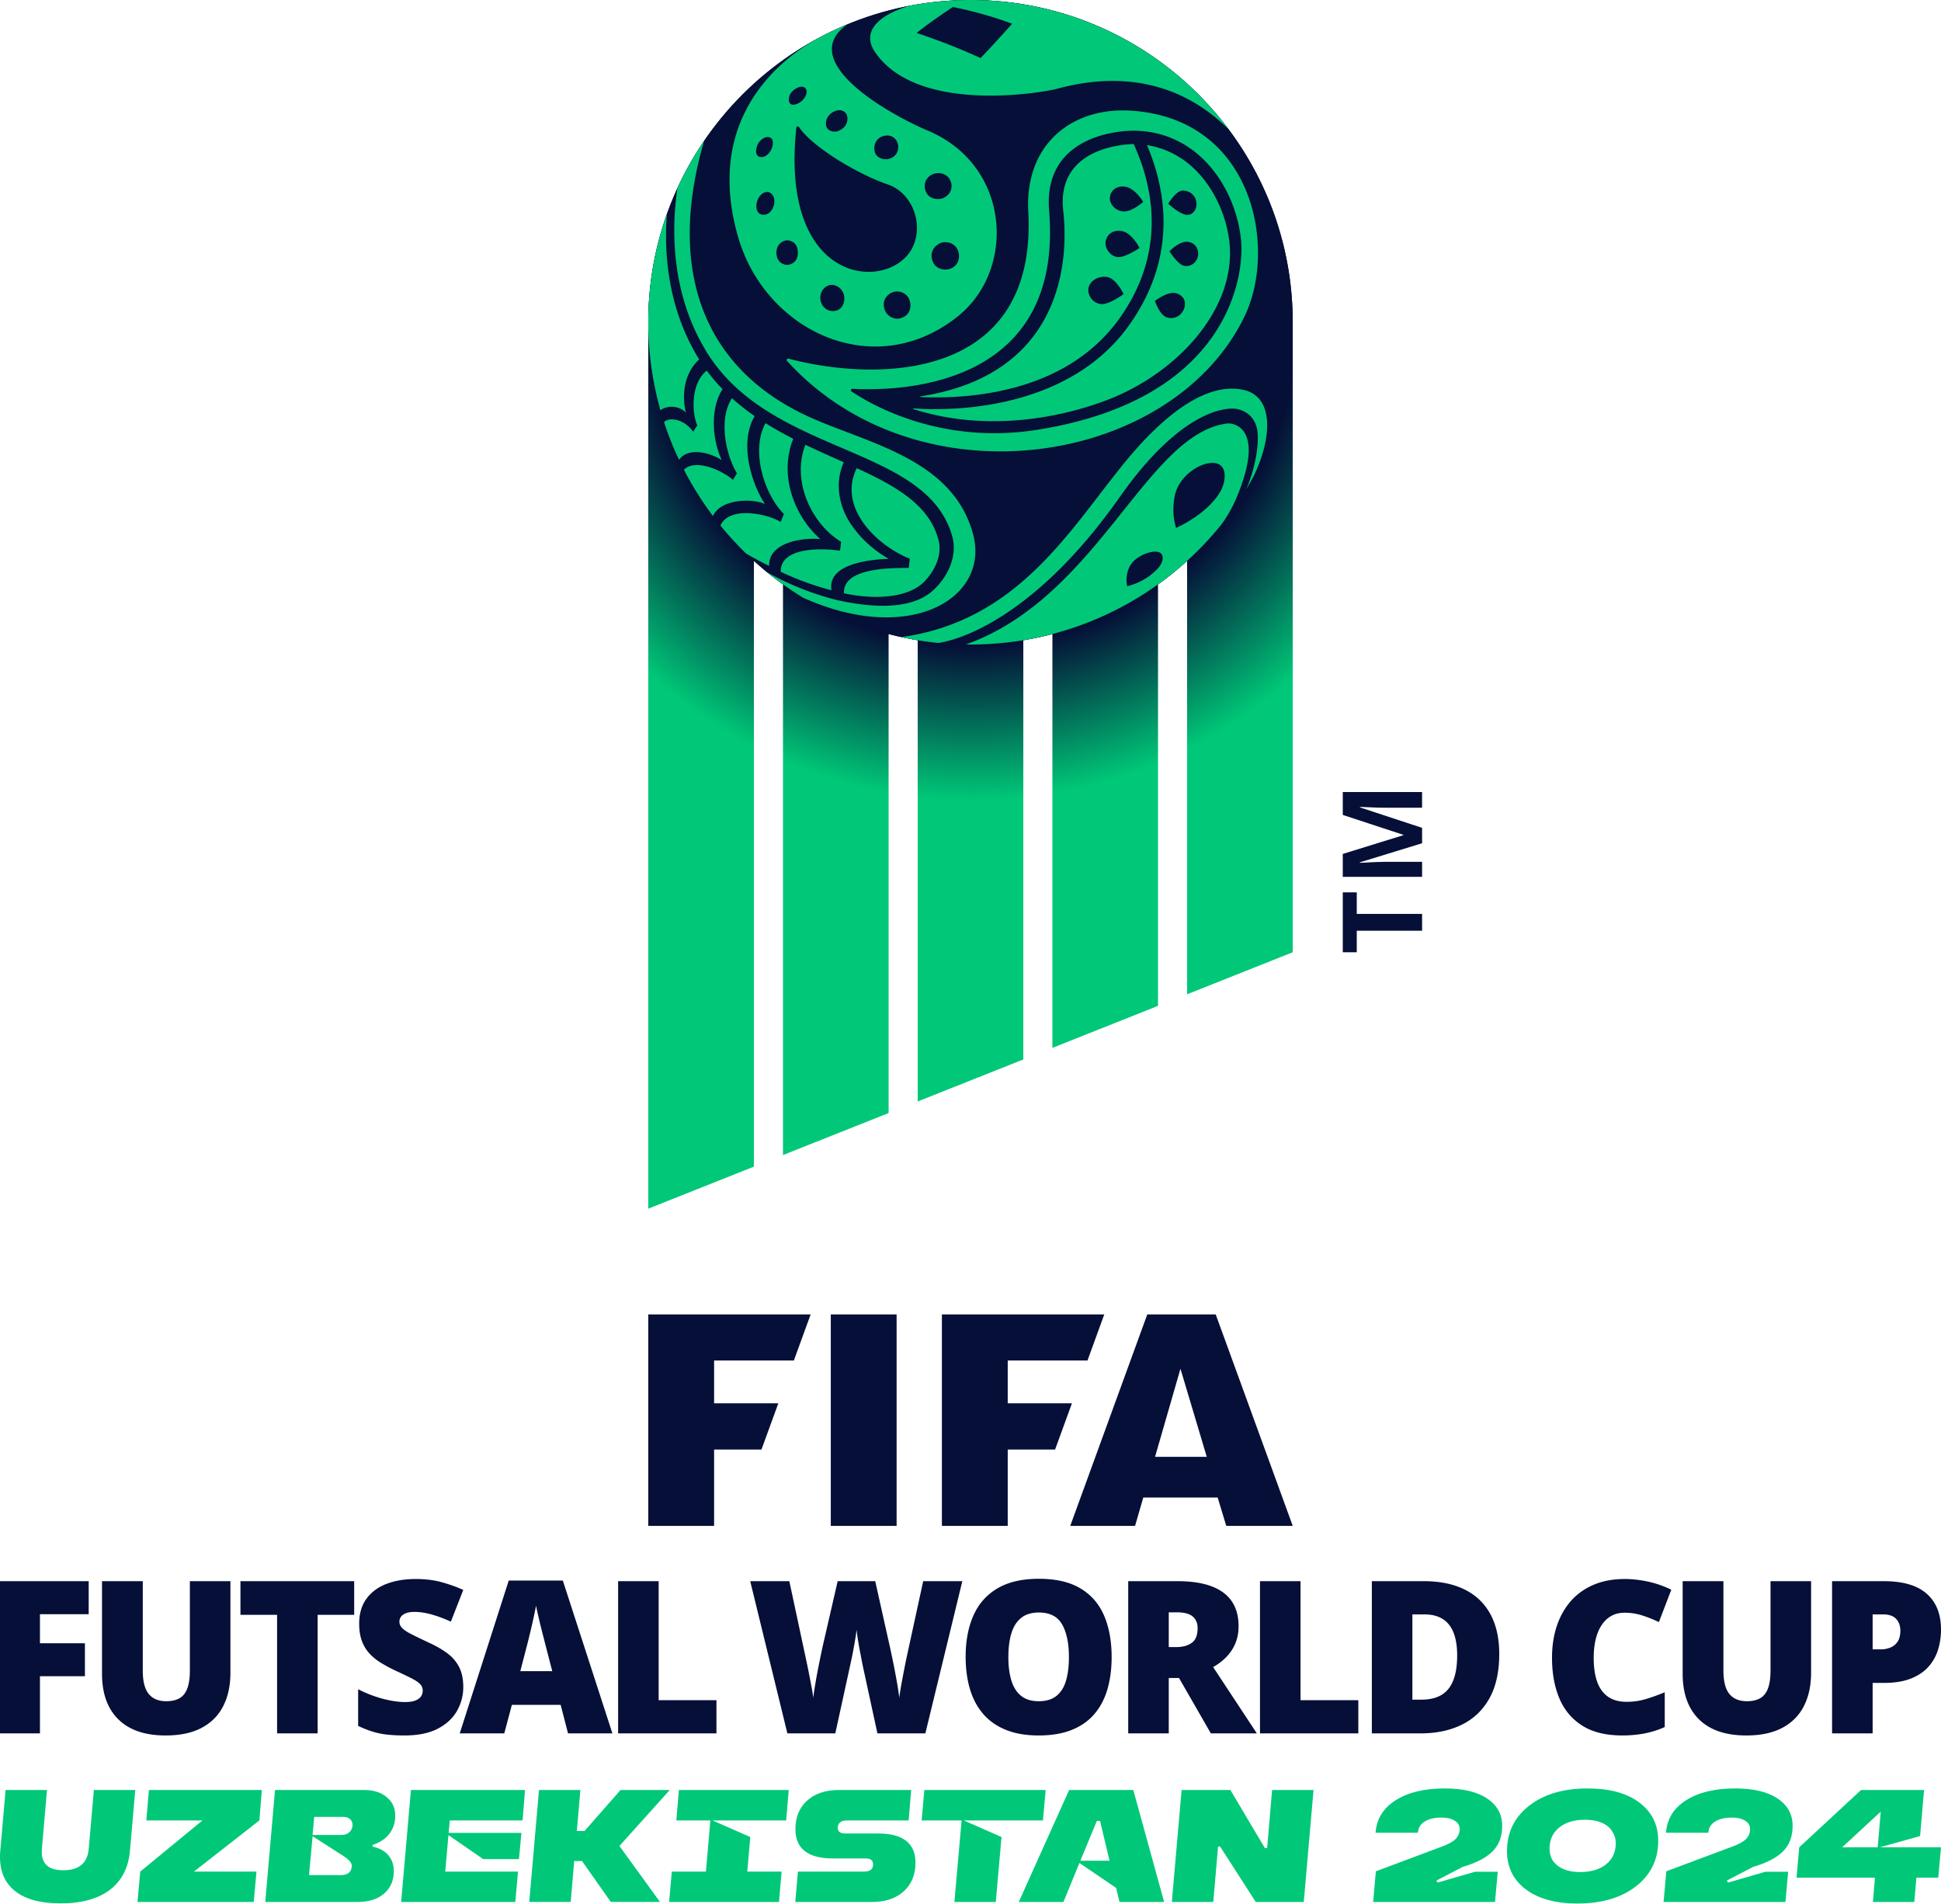 <svg xmlns="http://www.w3.org/2000/svg" width="310" height="304">
  <defs>
    <radialGradient id="a" cx="0" cy="0" r="1" fx="0" fy="0" gradientTransform="matrix(98.155 0 0 -98.155 818.951 301.161)" gradientUnits="userSpaceOnUse" spreadMethod="pad">
      <stop offset="0" stop-color="#050f37"/>
      <stop offset=".526" stop-color="#050f37"/>
      <stop offset=".779" stop-color="#00c878"/>
      <stop offset="1" stop-color="#00c878"/>
    </radialGradient>
  </defs>
  <path fill="#00c878" d="M9.683 303.947c3.354 0 5.973-.722 7.868-2.158 1.894-1.447 2.966-3.529 3.204-6.234l.849-9.712h-6.61l-.823 9.378c-.187 2.292-1.544 3.44-4.065 3.44-2.48 0-3.627-1.148-3.415-3.44l.811-9.378H.893l-.848 9.712c-.236 2.705.473 4.777 2.107 6.221 1.647 1.45 4.152 2.171 7.531 2.171m14.097-18.104-.41 4.864h8.965l-9.938 8.166-.438 4.849h18.565l.438-4.849h-9.988l10.45-8.166.397-4.864zm32.05 6.708c-.31.311-.734.474-1.259.474h-4.65l.26-2.893h4.651c.948 0 1.472.573 1.472 1.284 0 .439-.163.824-.474 1.135m-1.383 6.883h-5.089l.567-6.214 4.028 2.591c.798.51 2.227 1.29 2.227 2.136 0 .968-.636 1.487-1.733 1.487m5.049-4.552.025-.274c2.256-.712 3.604-2.394 3.604-4.676 0-1.222-.46-2.206-1.372-2.954-.91-.76-2.12-1.135-3.653-1.135H43.923l-1.559 17.879h14.812c1.735 0 3.13-.448 4.166-1.335 1.034-.897 1.558-2.095 1.558-3.59 0-1.982-1.198-3.465-3.404-3.915m23.964-4.177.397-4.862H65.63l-1.561 17.88H82.3l.435-4.852H71.114l.506-5.826 5.548 3.833h5.717l.388-4.19H71.65l.19-1.983zm15.653-4.862-5.758 6.546h-1.223l.56-6.546h-6.609l-1.558 17.879h6.622l.56-6.533h1.248l4.6 6.533h7.855l-6.481-8.94 8.04-8.939zm26.856 0h-17.541l-.413 4.864h5.436l-.71 8.166h-5.448l-.426 4.849h17.544l.423-4.849h-5.486l.481-5.52-6.02-2.646h11.75zm13.3 17.88c2.133 0 3.815-.56 5.06-1.696 1.263-1.134 1.886-2.669 1.886-4.59-.013-3.102-2.01-4.65-6.012-4.65h-5.172c-.823.013-1.236-.299-1.236-.909 0-.748.55-1.173 1.433-1.173h9.892l.41-4.86h-11.548c-2.132 0-3.815.559-5.074 1.693-1.246 1.123-1.87 2.645-1.87 4.565 0 3.115 2.007 4.674 6.023 4.674h5.21c.785 0 1.172.312 1.172.947 0 .763-.473 1.148-1.433 1.148h-10.573l-.423 4.85zm27.736-17.88h-19.376l-.436 4.863h6.384l-1.148 13.018h6.61l.914-10.373-6.02-2.645h12.636zm18.92 17.88h-7.13l-.538-2.245-5.856-3.982.147-.357h4.663l-1.522-6.358h-.512l-2.63 6.358-2.704 6.584h-7.134l8.043-17.879h10.249zm16.454-8.603h-.363l-5.509-9.276h-7.795l-1.558 17.878h6.622l.76-8.84h.337l5.684 8.84h7.67l1.558-17.878h-6.621zm31.228 3.004c2.145-.623 3.728-1.446 4.761-2.47 1.036-1.02 1.548-2.38 1.548-4.088 0-1.834-.797-3.29-2.406-4.365-1.596-1.07-3.853-1.608-6.758-1.608-3.255 0-5.86.624-7.843 1.885-1.983 1.247-3.055 2.979-3.216 5.185h6.77c.061-1.495 1.47-2.419 3.777-2.419.861 0 1.558.162 2.082.499.537.325.798.76.798 1.31 0 .648-.213 1.182-.649 1.62-.435.437-1.182.85-2.256 1.234l-10.472 3.916-.438 4.9h19.464l.436-4.826h-3.628l-5.965 1.728-.213-.312zm22.9-.411c-1.036.823-2.406 1.233-4.126 1.233-1.586 0-2.81-.362-3.691-1.079 0 0-.426-.38-.659-.696-.367-.557-.552-1.223-.552-1.976 0-1.399.512-2.508 1.523-3.341 1.023-.837 2.393-1.26 4.113-1.26 1.74 0 3.045.423 3.924 1.275.167.164.304.357.43.555l.041.065c.284.444.48.946.524 1.472.013.132.019.269.019.41 0 1.396-.51 2.506-1.546 3.342m5.337-9.849c-1.983-1.51-4.751-2.27-8.293-2.27-3.863 0-6.981.922-9.337 2.767-2.356 1.833-3.529 4.265-3.529 7.27 0 2.53.998 4.562 2.992 6.071 2.008 1.51 4.762 2.27 8.268 2.27 3.876 0 6.994-.922 9.35-2.756 2.355-1.831 3.541-4.263 3.541-7.27 0-2.543-.998-4.575-2.992-6.082m18.15 10.26c2.145-.623 3.728-1.446 4.761-2.47 1.037-1.02 1.549-2.38 1.549-4.088 0-1.834-.798-3.29-2.407-4.365-1.595-1.07-3.853-1.608-6.758-1.608-3.255 0-5.86.624-7.843 1.885-1.983 1.247-3.055 2.979-3.217 5.185h6.771c.061-1.495 1.47-2.419 3.777-2.419.861 0 1.558.162 2.082.499.537.325.798.76.798 1.31 0 .648-.213 1.182-.649 1.62-.435.437-1.182.85-2.256 1.234l-10.472 3.916-.438 4.9h19.464l.435-4.826h-3.627L276 300.625l-.213-.312zm17.239-12.282-9.874 9.152-.436 4.852h12.529l-.324 3.878h6.609l.337-3.878h3.49l.436-4.852h-9.755l6.418-1.796.631-7.356zm3.143 3.456-.486 5.696h-5.674z"/>
  <path fill="#050f37" fill-rule="evenodd" d="m192.735 232.643-4.202-14.067-4.06 14.067zm13.73 11.026h-10.616l-1.376-4.534h-11.877l-1.315 4.534H170.93l12.303-33.77h10.93zm-56.033-33.772v33.772h10.513v-12.197h7.566l2.69-7.38h-10.256v-6.836h12.74l2.68-7.359zm-17.745 33.772h10.512v-33.772h-10.512zm-29.15-33.772v33.772h10.513v-12.197h7.566l2.69-7.38H114.05v-6.836h12.739l2.682-7.359zm199.537 52.252a2.476 2.476 0 0 1-1.155.946 4.11 4.11 0 0 1-1.558.293h-1.279v-5.586h1.672c.94 0 1.634.24 2.082.721.448.482.672 1.107.672 1.873 0 .73-.145 1.314-.434 1.753m4.656-7.638c-1.514-1.342-3.79-2.013-6.829-2.013h-8.296v24.304h6.477v-8.062h1.82c1.704 0 3.14-.234 4.302-.7 1.166-.463 2.1-1.096 2.805-1.894a7.314 7.314 0 0 0 1.525-2.726c.312-1.021.466-2.085.466-3.191 0-2.47-.755-4.378-2.27-5.718m-18.48-2.013v14.628c0 2.04-.382 3.81-1.147 5.313-.765 1.502-1.915 2.66-3.442 3.472-1.533.816-3.45 1.224-5.756 1.224-3.3 0-5.821-.859-7.559-2.58-1.737-1.714-2.606-4.142-2.606-7.28v-14.777h6.51v14.261c0 1.72.314 2.966.95 3.741.633.776 1.568 1.166 2.804 1.166.884 0 1.606-.17 2.163-.506.558-.34.965-.875 1.222-1.607.258-.732.384-1.672.384-2.824v-14.23zm-29.816 5.037c-.765 0-1.45.165-2.05.491-.603.328-1.114.801-1.542 1.422-.425.62-.75 1.375-.976 2.267-.222.892-.334 1.905-.334 3.035 0 1.53.19 2.814.573 3.855.382 1.043.965 1.83 1.747 2.361.78.534 1.76.797 2.942.797 1.071 0 2.102-.15 3.09-.448.99-.299 1.988-.658 2.994-1.078v5.552a14.67 14.67 0 0 1-3.255 1.03 19.149 19.149 0 0 1-3.534.314c-2.601 0-4.73-.52-6.386-1.57-1.656-1.046-2.875-2.503-3.658-4.364-.78-1.862-1.17-4.023-1.17-6.482 0-1.84.254-3.524.763-5.054.509-1.53 1.254-2.857 2.237-3.982.985-1.122 2.201-1.994 3.647-2.609 1.449-.615 3.108-.922 4.977-.922 1.158 0 2.38.134 3.666.407 1.282.272 2.539.705 3.762 1.305l-1.984 5.168c-.874-.42-1.76-.773-2.657-1.062a9.25 9.25 0 0 0-2.852-.433m-28.088 12.144c-.92 1.157-2.36 1.737-4.329 1.737h-1.444v-13.615h1.887c1.18 0 2.159.24 2.937.724.775.482 1.357 1.206 1.745 2.176.388.97.583 2.194.583 3.666 0 2.383-.462 4.154-1.379 5.312m6.698-11.893c-.935-1.73-2.298-3.043-4.092-3.942-1.792-.896-3.978-1.347-6.557-1.347h-8.296v24.305h7.756c2.546 0 4.763-.469 6.647-1.404 1.885-.936 3.346-2.342 4.385-4.214 1.038-1.875 1.558-4.223 1.558-7.05 0-2.506-.467-4.62-1.401-6.348m-36.81 19.016v-24.303h6.475v19h9.23v5.303zm-10.913-14.446c-.633.443-1.449.664-2.442.664h-1.216v-5.55h1.28c1.17 0 2.016.22 2.54.663.525.444.788 1.06.788 1.845 0 1.142-.316 1.935-.95 2.378m3.427 3.856a9.164 9.164 0 0 0 2.171-1.67 6.893 6.893 0 0 0 1.404-2.168c.326-.81.491-1.707.491-2.695 0-1.583-.365-2.909-1.092-3.972-.727-1.065-1.811-1.865-3.255-2.402-1.441-.537-3.25-.808-5.426-.808h-7.852v24.305h6.474v-8.843h1.641l5.082 8.843h7.346zm-23.497 2.179c-.311 1.05-.821 1.862-1.525 2.426-.704.566-1.654.849-2.844.849-1.148 0-2.078-.283-2.787-.849-.712-.564-1.231-1.375-1.558-2.426-.33-1.054-.491-2.31-.491-3.775 0-1.464.16-2.725.481-3.79.324-1.064.843-1.884 1.557-2.459.718-.577 1.66-.866 2.83-.866 1.76 0 3.002.638 3.721 1.912.722 1.274 1.082 3.01 1.082 5.203 0 1.464-.155 2.721-.466 3.775m6.092-10.373c-.798-1.873-2.054-3.326-3.764-4.355-1.71-1.031-3.932-1.548-6.664-1.548-2.688 0-4.898.515-6.625 1.538-1.727 1.026-3.004 2.472-3.83 4.34-.823 1.866-1.237 4.064-1.237 6.59 0 1.895.232 3.613.69 5.153.458 1.54 1.163 2.862 2.115 3.964.95 1.104 2.16 1.953 3.63 2.543 1.472.596 3.212.892 5.224.892 2.054 0 3.82-.296 5.296-.892 1.475-.59 2.682-1.44 3.622-2.55.94-1.108 1.632-2.43 2.075-3.965.443-1.535.664-3.237.664-5.112 0-2.525-.4-4.726-1.196-6.598m-22.652-5.52-5.902 24.303h-7.658l-2.295-10.589c-.043-.2-.112-.537-.205-1.013l-.312-1.629a67.45 67.45 0 0 1-.312-1.803 33.092 33.092 0 0 1-.205-1.505c-.043.41-.114.912-.212 1.505a98.507 98.507 0 0 1-.32 1.803 50.276 50.276 0 0 1-.33 1.63c-.1.475-.176.812-.219 1.012l-2.313 10.589h-7.655l-5.935-24.303h6.247l2.606 12.184c.066.299.155.724.271 1.274.114.547.236 1.148.36 1.794.127.648.243 1.271.355 1.869.108.6.182 1.1.228 1.497.085-.686.205-1.469.352-2.343a88.04 88.04 0 0 1 .491-2.67c.182-.901.352-1.743.517-2.518.164-.774.306-1.405.425-1.894l2.115-9.193h6.001l2.05 9.193a165.79 165.79 0 0 1 .945 4.423c.18.906.344 1.803.498 2.684.153.882.27 1.652.345 2.318.066-.552.175-1.254.327-2.102.154-.849.31-1.675.468-2.477.157-.803.281-1.411.367-1.82l2.658-12.219zm-54.973 24.304v-24.303h6.475v19h9.23v5.303zm-15.62-9.94 1.035-3.99c.14-.532.308-1.196.498-1.997.193-.795.378-1.603.558-2.416.18-.816.321-1.5.418-2.054.108.554.265 1.26.468 2.12.203.858.408 1.69.616 2.492.205.803.365 1.421.474 1.855l1.034 3.99zm6.79-14.462h-8.641L73.426 276.8h7.114l1.213-4.555h7.79l1.18 4.555h7.084zM73.99 269.42c0 1.32-.33 2.569-.983 3.75-.656 1.18-1.677 2.137-3.06 2.866-1.383.733-3.166 1.098-5.352 1.098-1.092 0-2.052-.049-2.878-.15a12.284 12.284 0 0 1-2.302-.492 17.198 17.198 0 0 1-2.215-.886v-5.854a19.708 19.708 0 0 0 3.934 1.522c1.323.35 2.52.524 3.592.524.646 0 1.173-.078 1.581-.232.41-.155.714-.37.912-.64a1.57 1.57 0 0 0 .294-.938c0-.423-.145-.78-.434-1.074-.29-.294-.751-.6-1.385-.922a75.85 75.85 0 0 0-2.508-1.199 24.568 24.568 0 0 1-2.404-1.296 8.355 8.355 0 0 1-1.837-1.52 6.092 6.092 0 0 1-1.172-2.004c-.271-.765-.408-1.667-.408-2.708 0-1.563.38-2.872 1.14-3.931.76-1.059 1.819-1.855 3.179-2.387 1.36-.531 2.933-.797 4.714-.797 1.563 0 2.972.177 4.222.532 1.252.354 2.374.76 3.37 1.213l-1.983 5.069a20.546 20.546 0 0 0-3.035-1.138c-.993-.283-1.918-.423-2.772-.423-.556 0-1.012.069-1.367.208-.355.137-.618.324-.788.557-.17.231-.253.497-.253.796 0 .377.144.717.436 1.016.288.299.775.623 1.456.972.683.347 1.616.8 2.796 1.356 1.17.529 2.164 1.104 2.984 1.72a6.259 6.259 0 0 1 1.877 2.209c.433.86.649 1.92.649 3.183m-23.259 7.382h-6.475v-18.933h-5.853v-5.37h18.165v5.37H50.73zm-13.93-24.304v14.628c0 2.04-.382 3.81-1.147 5.313-.765 1.502-1.914 2.66-3.442 3.472-1.533.816-3.45 1.224-5.756 1.224-3.3 0-5.82-.859-7.558-2.58-1.738-1.714-2.606-4.142-2.606-7.28v-14.777h6.51v14.261c0 1.72.314 2.966.949 3.741.633.776 1.568 1.166 2.804 1.166.884 0 1.606-.17 2.163-.506.558-.34.966-.874 1.222-1.607.258-.732.385-1.672.385-2.824v-14.23zM6.38 276.802H0v-24.303h14.165v5.27H6.38v4.637h7.181v5.27H6.38z"/>
  <path fill="url(#a)" d="M767.105 301.128v141.546l16.868-6.71v-96.737a51.223 51.223 0 0 0 4.645 3.757v91.13l16.868-6.707v-76.492c1.525.398 3.073.728 4.648.987v73.655l16.869-6.71v-66.945a51.35 51.35 0 0 0 4.645-.987v66.083l16.868-6.71v-67.304a51.528 51.528 0 0 0 4.646-3.757v69.214l16.868-6.71V301.128c0-28.426-23.041-51.464-51.463-51.464-28.424 0-51.462 23.038-51.462 51.464" transform="translate(-663.567 -249.664)"/>
  <path fill="#050f37" d="M206.464 51.463c0 28.421-23.04 51.463-51.463 51.463-28.423 0-51.465-23.042-51.465-51.463S126.578 0 155.001 0c28.422 0 51.463 23.042 51.463 51.463"/>
  <path fill="#00c878" d="M187.84 84.294s-.854-2.269-.172-5.304c.683-3.035 4.154-5.32 6.34-5.046s1.74 3.13.886 4.575c-2.201 3.719-7.054 5.775-7.054 5.775m-2.896 6.455c-2.158 2.338-4.925 2.86-4.925 2.86s-.397-1.668.43-3.187c.825-1.523 3.044-2.458 4.323-2.315 1.281.144 1.122 1.613.172 2.642m13.689-14.393c2.574-8.278-1.786-8.841-2.662-8.727-12.96 1.687-20.531 27.727-41.716 35.29.25.006.497.006.745.006 16.18 0 30.616-7.465 40.051-19.14v-.003c1.652-2.206 2.764-4.79 3.582-7.427m1.596-.317a54.32 54.32 0 0 1-1.216 2.113c1.355-2.941 2.178-7.295 1.778-9.522-.309-1.73-1.461-2.934-3.166-3.303-1.788-.39-9.051.2-18.753 14-13.398 19.057-25.44 22.839-29.004 23.348a51.38 51.38 0 0 1-5.902-.935c18.738-2.616 26.93-17.24 35.76-28.008 5.398-6.581 12.524-12.914 18.925-11.458 4.696 1.07 4.653 7.341 1.578 13.765"/>
  <path fill="#00c878" d="M128.633 71.024c-2.278 5.822 1.033 12.671 5.704 15.498l-.18 1.419c-2.313-.35-9.55-.801-9.466 3.369a45.403 45.403 0 0 0 8.108 2.948c-.724-4.347 6.475-4.914 9.143-5.023-2.34-1.315-4.46-3.202-6.012-5.49-1.962-2.874-2.652-6.67-1.168-9.926-1.996-.892-4.06-1.804-6.13-2.795m-9.47 17.37c1.246.734 2.492 1.378 3.673 1.989-.115-3.94 5.754-4.568 8.186-4.29-4.192-3.692-6.652-10.233-4.329-16.024a58.907 58.907 0 0 1-4.435-2.495c-2.404 4.385-.193 11.384 2.94 14.507l-.514 1.262c-2.226-1.343-8.23-2.566-9.62.58a51.838 51.838 0 0 0 4.099 4.471m15.634 6.353c3.872.83 9.502 1.084 12.59-1.631 1.871-1.791 3.292-4.639 2.408-7.21-1.527-5.317-6.707-8.273-12.962-11.15-3.146 6.393 3.417 12.485 8.478 14.461l-.17 1.464c-2.49.053-10.585-.146-10.344 4.066m-12.63-14.259c-2.34-3.635-4.066-9.922-1.64-14.038a37.695 37.695 0 0 1-3.62-2.855c-2.195 3.273-.992 9.056.796 12.002a17.25 17.25 0 0 0-.636 1.038c-1.585-1.429-5.957-3.496-7.837-1.624a51.403 51.403 0 0 0 4.646 7.395c1.18-2.744 6.274-2.858 8.291-1.918m33.209 4.67c-3.174-11.297-15.22-13.987-24.863-18.022-18.544-7.769-24.011-24.323-18.049-44.648a51.465 51.465 0 0 0-4.265 7.54c-1.267 8.469-.258 17.486 3.966 24.987 9.855 18.059 35.943 15.564 39.973 30.836.796 3.288-1.003 6.672-3.475 8.74-3.83 3.053-10.396 2.226-14.804 1.278-3.601-.861-7.845-2.487-11.346-4.491a51.49 51.49 0 0 0 5.794 4.09c17.22 7.719 29.946-.093 27.069-10.31m-43.702-27.752a25.467 25.467 0 0 1-.924-1.598c-3.61-6.548-4.803-14.21-4.238-21.623a51.348 51.348 0 0 0-2.974 17.279c0 4.874.68 9.59 1.945 14.06 1.105-.853 3.015-.741 4.061.36-.582-2.259-.52-6.124 2.13-8.478m-3.224 16.028a51.573 51.573 0 0 1-2.397-6.032c.735-.785 3.109-.62 4.657 1.538.215-.337.438-.674.66-1.011-.97-2.186-.952-6.88 1.515-8.742a28.589 28.589 0 0 0 2.515 2.959c-2.048 3.197-1.613 8.16-.123 11.343-1.673-1.145-5.375-2.193-6.827-.055"/>
  <path fill="#00c878" d="M173.833 46.121c.109-1.193 1.53-2.13 2.992-1.884 1.466.24 2.627 2.722 2.627 2.722s-2.308 1.715-3.58 1.599c-1.264-.114-2.158-1.262-2.039-2.437m2.751-7.582c.19-1.043 1.11-1.935 2.668-1.62 1.547.313 2.75 2.677 2.75 2.677s-2.276 1.566-3.487 1.456c-1.206-.109-2.118-1.462-1.93-2.513m.673-6.943c.04-.957.841-1.996 2.444-1.78 1.599.228 2.888 2.432 2.888 2.432s-1.826 1.597-3.161 1.52c-1.33-.087-2.211-1.206-2.171-2.172m-30.225 31.809c8.947.39 23.732-1.148 31.861-12.696 7.395-10.505 5.337-20.772 2.17-27.712-2.62.078-12.275 1.089-11.259 10.596.313 2.935 2.932 25.71-22.77 29.7-.068.01-.073.109-.002.112m18.497 5.245c-15.589 2.443-26.78-4.283-29.528-6.142a.226.226 0 0 1 .136-.415c9.472.476 33.652-1.191 31.418-28.422-.975-11.949 11.002-12.855 13.748-12.797 10.286.205 16.128 9.354 16.91 17.526.552 5.776-2.112 25.46-32.684 30.25m15.097-50.976c-9.43-.6-16.972 5.378-16.397 16.093 1.457 27.044-23.942 27.295-38.295 23.505-.218-.063-.383.205-.228.375 21.032 23.099 61.486 16.824 73.063-7.123 5.253-10.865 1.478-31.611-18.143-32.85m10.715 23.133c-.177 1.17-1.22 1.839-2.219 1.649-1-.183-2.343-2.328-2.343-2.328s1.532-1.611 2.845-1.515c1.317.104 1.854 1.238 1.717 2.194m-2.254 8.551c-.423 1.045-1.53 1.708-2.718 1.33-1.194-.387-1.913-2.632-1.913-2.632s2.08-1.62 3.387-1.225c1.312.397 1.662 1.476 1.244 2.527m-.165-18.92c1.084.024 1.89.675 2.117 1.673.228 1.01-.313 2.188-1.405 2.204-1.095.023-3.06-1.777-3.06-1.777s1.246-2.122 2.348-2.1m-5.74-7.27c3.128 7.36 4.823 17.864-2.754 28.625-10.34 14.684-30.929 13.694-34.526 13.422-.065-.005-.08.097-.015.117 14.614 4.654 28.65-.301 33.156-2.389 10.447-4.843 18.474-14.598 17.286-24.46-.737-6.101-4.91-13.992-13.147-15.314"/>
  <path fill="#00c878" d="M151.392 43.013c-.752.137-2.265-.089-2.566-1.745-.301-1.636 1.097-2.447 1.73-2.56 1.239-.22 2.34.52 2.569 1.724.236 1.251-.489 2.356-1.733 2.581m-3.658-12.865c-.27-1.307.672-2.277 1.677-2.46 1.219-.223 2.27.423 2.513 1.588.284 1.353-.73 2.295-1.692 2.48-.233.043-2.107.26-2.498-1.608m-1.968 9.316c-3.455 7.182-21.334 6.584-18.58-19.074.023-.215.304-.281.423-.098 2.094 3.133 9.24 7.488 14.367 9.235 3.83 1.437 5.523 6.336 3.79 9.937m-2.5 11.43c-1.008-.054-1.867-.722-2.072-1.806-.31-1.629 1.041-2.384 1.667-2.498 1.213-.218 2.32.52 2.507 1.77.302 2.032-1.474 2.57-2.103 2.534m-10.243-1.219c-.97 0-1.799-.712-1.978-1.744-.205-1.192.59-2.27 1.537-2.41 1.034-.154 2.057.639 2.24 1.753.167 1.021-.33 2.401-1.8 2.401m-7.312-7.378c-.413 0-1.525-.263-1.687-1.632-.129-1.097.415-1.98 1.385-2.249.36-.101 1.82-.051 1.997 1.59.202 1.865-1.107 2.29-1.695 2.29m.281-26.516c.068-.81.59-1.4 1.41-1.78.946-.439 1.476.154 1.43.668-.079.869-.722 1.573-1.505 1.905-1.152.486-1.378-.279-1.335-.793m7.445 1.933c.626-.225 1.395-.127 1.779.562.212.383.422 2.02-1.453 2.683-.386.137-1.21.078-1.605-.428-.548-.707-.218-2.278 1.28-2.817m7.786 3.981c1.587-.349 2.568 1.1 2.135 2.43-.15.456-.534 1.051-1.517 1.277-.168.04-1.191.16-1.852-.6-.57-.656-.595-2.703 1.234-3.107m-18.183 12.12c-.616.716-2.188.784-2.231-.793-.028-1.082.58-2.015 1.281-2.278.854-.316 1.55.344 1.583 1.307a2.534 2.534 0 0 1-.633 1.763m-2.275-9.798c.076-.917.565-1.654 1.343-2.024.367-.175 1.413-.273 1.33.938-.063.917-.634 1.773-1.389 2.079-.372.152-1.38.19-1.284-.993m27.413-3.159c-5.996-2.52-21.234-11.034-12.86-16.956a50.872 50.872 0 0 0-3.394 1.553c-1.624.815-20.516 9.628-14.074 32.276 4.375 15.394 22.198 23.57 35.486 12.496 8.952-7.592 7.934-23.867-5.158-29.369"/>
  <path fill="#00c878" d="M156.605 9.274c-3.322-1.532-6.705-2.842-10.21-4.012 1.85-1.51 4.918-3.56 5.782-4.136.453.068 5.064.998 9.469 2.666a197.277 197.277 0 0 1-5.041 5.482M155 .001c-3.318 0-6.563.314-9.709.914-3.341.962-8.322 3.433-5.471 7.508 6.89 9.857 26.759 6.363 29.082 5.735 9.968-2.7 19.644-1.155 27.352 6.535C186.872 8.132 171.886.001 155.001.001"/>
  <path fill="#050f37" d="M227.123 145.942v2.683H216.69v3.44h-2.231v-9.562h2.231v3.44zM227.123 134.658l-9.937 3.048v.079c2.021-.11 3.369-.163 4.045-.163h5.892v2.399h-12.665v-3.658l9.684-2.997v-.05l-9.684-3.182v-3.655h12.665v2.502h-5.996c-.283 0-.608-.003-.978-.01-.372-.012-1.352-.048-2.946-.116v.076l9.92 3.265z"/>
</svg>
